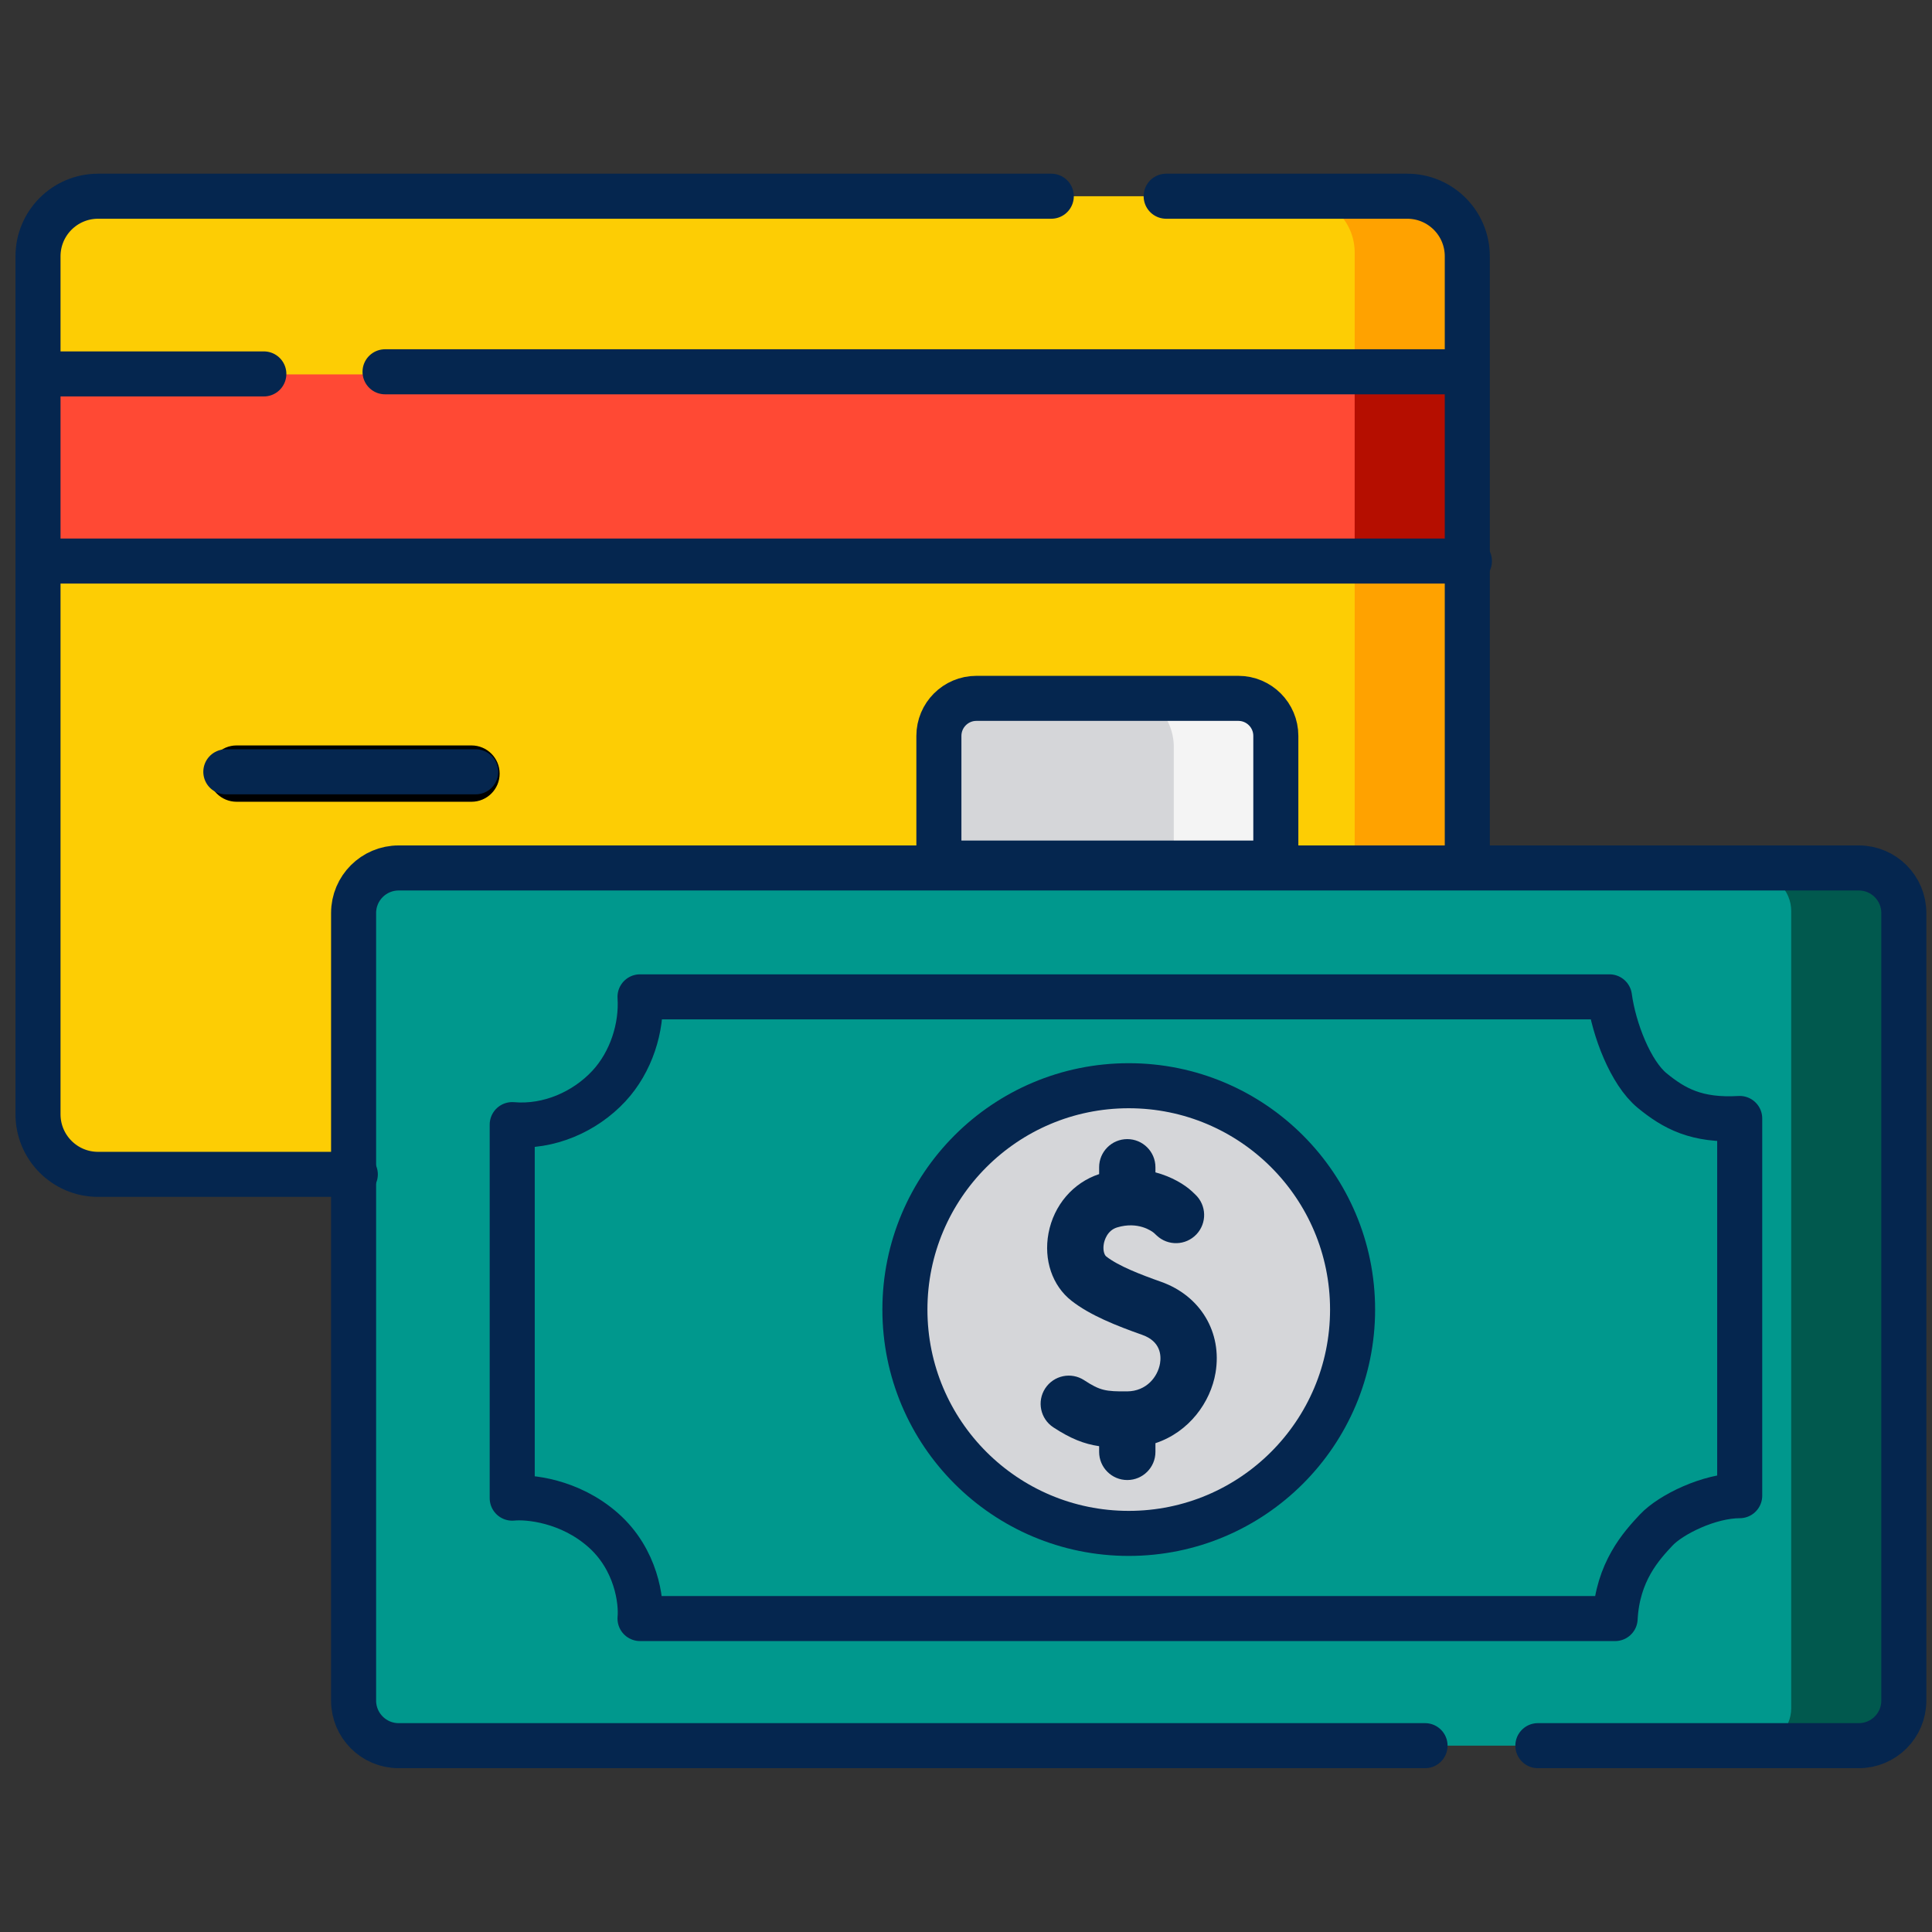 <svg width="98" height="98" viewBox="0 0 98 98" fill="none" xmlns="http://www.w3.org/2000/svg">
<rect x="0" y="0" width="98" height="98" fill="#333333" stroke="none"/>
<g clip-path="url(#clip0_2018_26911)">
<path d="M4.784 59.569H69.666C71.244 59.569 72.522 58.29 72.522 56.713V12.81C72.522 11.232 71.244 9.953 69.666 9.953H4.784C3.207 9.953 1.928 11.232 1.928 12.81V18.992L3.832 24.139L1.928 28.484V56.713C1.928 58.29 3.207 59.569 4.784 59.569Z" fill="#FDCD04"/>
<path d="M71.572 9.953H65.859C67.437 9.953 68.716 11.232 68.716 12.81V56.713C68.716 58.29 67.437 59.569 65.859 59.569H71.572C73.15 59.569 74.429 58.29 74.429 56.713V28.484L72.524 23.738L74.429 18.992V12.81C74.429 11.232 73.15 9.953 71.572 9.953Z" fill="#FFA200"/>
<path d="M1.928 28.485H68.714L70.618 23.738L68.714 18.992H1.928V28.485Z" fill="#FF4934"/>
<path d="M68.715 18.992H74.428V28.485H68.715V18.992Z" fill="#B50E00"/>
<path d="M62.398 53.018H50.124C48.547 53.018 47.268 51.739 47.268 50.161V37.888C47.268 36.31 48.547 35.031 50.124 35.031H60.493C62.071 35.031 63.35 36.31 63.35 37.888L65.254 50.161C65.254 51.739 63.975 53.018 62.398 53.018Z" fill="#D5D6D9"/>
<path d="M62.397 35.031H56.684C58.261 35.031 59.54 36.31 59.54 37.888V50.161C59.54 51.739 58.261 53.018 56.684 53.018H62.397C63.974 53.018 65.253 51.739 65.253 50.161V37.888C65.253 36.31 63.974 35.031 62.397 35.031Z" fill="#F4F4F4"/>
<path d="M92.762 88.547C93.813 88.547 94.666 87.695 94.666 86.643V46.213C94.666 45.161 93.813 44.309 92.762 44.309H19.84C18.788 44.309 17.936 45.161 17.936 46.213V86.643C17.936 87.695 18.788 88.547 19.84 88.547H92.762Z" fill="#00988D"/>
<path d="M94.668 44.309H88.955C90.007 44.309 90.859 45.161 90.859 46.213V86.643C90.859 87.695 90.007 88.547 88.955 88.547H94.668C95.72 88.547 96.572 87.695 96.572 86.643V46.213C96.572 45.161 95.72 44.309 94.668 44.309Z" fill="#01594E"/>
<path d="M67.082 72.31C70.349 66.872 68.59 59.815 63.152 56.547C57.715 53.279 50.657 55.038 47.389 60.476C44.122 65.914 45.881 72.971 51.319 76.239C56.757 79.507 63.814 77.748 67.082 72.31Z" fill="#D5D6D9"/>
<path d="M23.916 37.812H12.002C11.213 37.812 10.574 38.452 10.574 39.241C10.574 40.029 11.213 40.669 12.002 40.669H23.916C24.705 40.669 25.344 40.029 25.344 39.241C25.344 38.452 24.704 37.812 23.916 37.812Z" fill="black"/>
<path d="M58.89 65.017C57.864 64.654 56.731 64.218 56.113 63.733C56.011 63.652 55.933 63.397 55.992 63.084C56.021 62.93 56.156 62.414 56.667 62.26C57.729 61.941 58.416 62.444 58.53 62.537L58.671 62.669C59.245 63.211 60.148 63.185 60.69 62.611C61.231 62.038 61.206 61.134 60.632 60.593L60.455 60.425C60.095 60.093 59.448 59.69 58.609 59.468V59.209C58.609 58.421 57.97 57.781 57.181 57.781C56.392 57.781 55.753 58.421 55.753 59.209V59.556C54.434 59.991 53.454 61.13 53.185 62.555C52.931 63.905 53.377 65.217 54.35 65.98C55.291 66.718 56.631 67.248 57.938 67.71C58.88 68.043 58.908 68.76 58.842 69.159C58.727 69.837 58.156 70.571 57.172 70.577C56.087 70.585 55.803 70.54 54.995 70.011C54.335 69.579 53.45 69.765 53.018 70.425C52.587 71.085 52.772 71.97 53.431 72.402C54.314 72.979 54.985 73.243 55.753 73.357V73.646C55.753 74.435 56.392 75.074 57.181 75.074C57.97 75.074 58.609 74.435 58.609 73.646V73.205C60.316 72.642 61.407 71.127 61.658 69.632C62.003 67.579 60.891 65.724 58.89 65.017Z" fill="#05264F"/>
<path d="M72.285 88.548H20.221C18.959 88.548 17.936 87.525 17.936 86.263V46.312C17.936 45.05 18.959 44.027 20.221 44.027H94.286C95.548 44.027 96.571 45.05 96.571 46.312V86.263C96.571 87.525 95.548 88.548 94.286 88.548H78.008" stroke="#05264F" stroke-width="2.285" stroke-linecap="round"/>
<path d="M18.023 59.569H4.975C3.292 59.569 1.928 58.205 1.928 56.522V13C1.928 11.317 3.292 9.953 4.975 9.953H53.326M74.428 43.907V13C74.428 11.317 73.064 9.953 71.381 9.953H59.153" stroke="#05264F" stroke-width="2.285" stroke-linecap="round"/>
<path d="M11.455 39.15H24.131" stroke="#05264F" stroke-width="2.285" stroke-linecap="round"/>
<path d="M2.273 28.459H74.536" stroke="#05264F" stroke-width="2.285" stroke-linecap="round"/>
<path d="M19.531 18.859H73.786" stroke="#05264F" stroke-width="2.285" stroke-linecap="round"/>
<path d="M13.383 18.967H2.059" stroke="#05264F" stroke-width="2.285" stroke-linecap="round"/>
<path d="M30.884 55.092C29.674 56.393 27.841 57.208 25.982 57.046V75.993C26.814 75.909 28.9 76.117 30.594 77.613C32.289 79.109 32.547 81.228 32.465 82.1H81.927C82.051 79.727 83.26 78.411 84.008 77.613C84.756 76.815 86.71 75.868 88.246 75.868V56.734C86.05 56.865 84.907 56.22 83.81 55.323C82.713 54.426 81.864 52.22 81.64 50.565H32.465C32.567 52.121 32.017 53.873 30.884 55.092Z" stroke="#05264F" stroke-width="2.285" stroke-linecap="round" stroke-linejoin="round"/>
<circle cx="57.255" cy="66.427" r="11.354" stroke="#05264F" stroke-width="2.285"/>
<path d="M49.529 35.424H62.812C63.863 35.424 64.716 36.276 64.716 37.328V43.78H47.625V37.328C47.625 36.276 48.478 35.424 49.529 35.424Z" stroke="#05264F" stroke-width="2.285"/>
</g>
<defs>
<clipPath id="clip0_2018_26911">
<rect width="97.5" height="97.5" fill="white" transform="translate(0.5 0.5)"/>
</clipPath>
</defs>
</svg>
